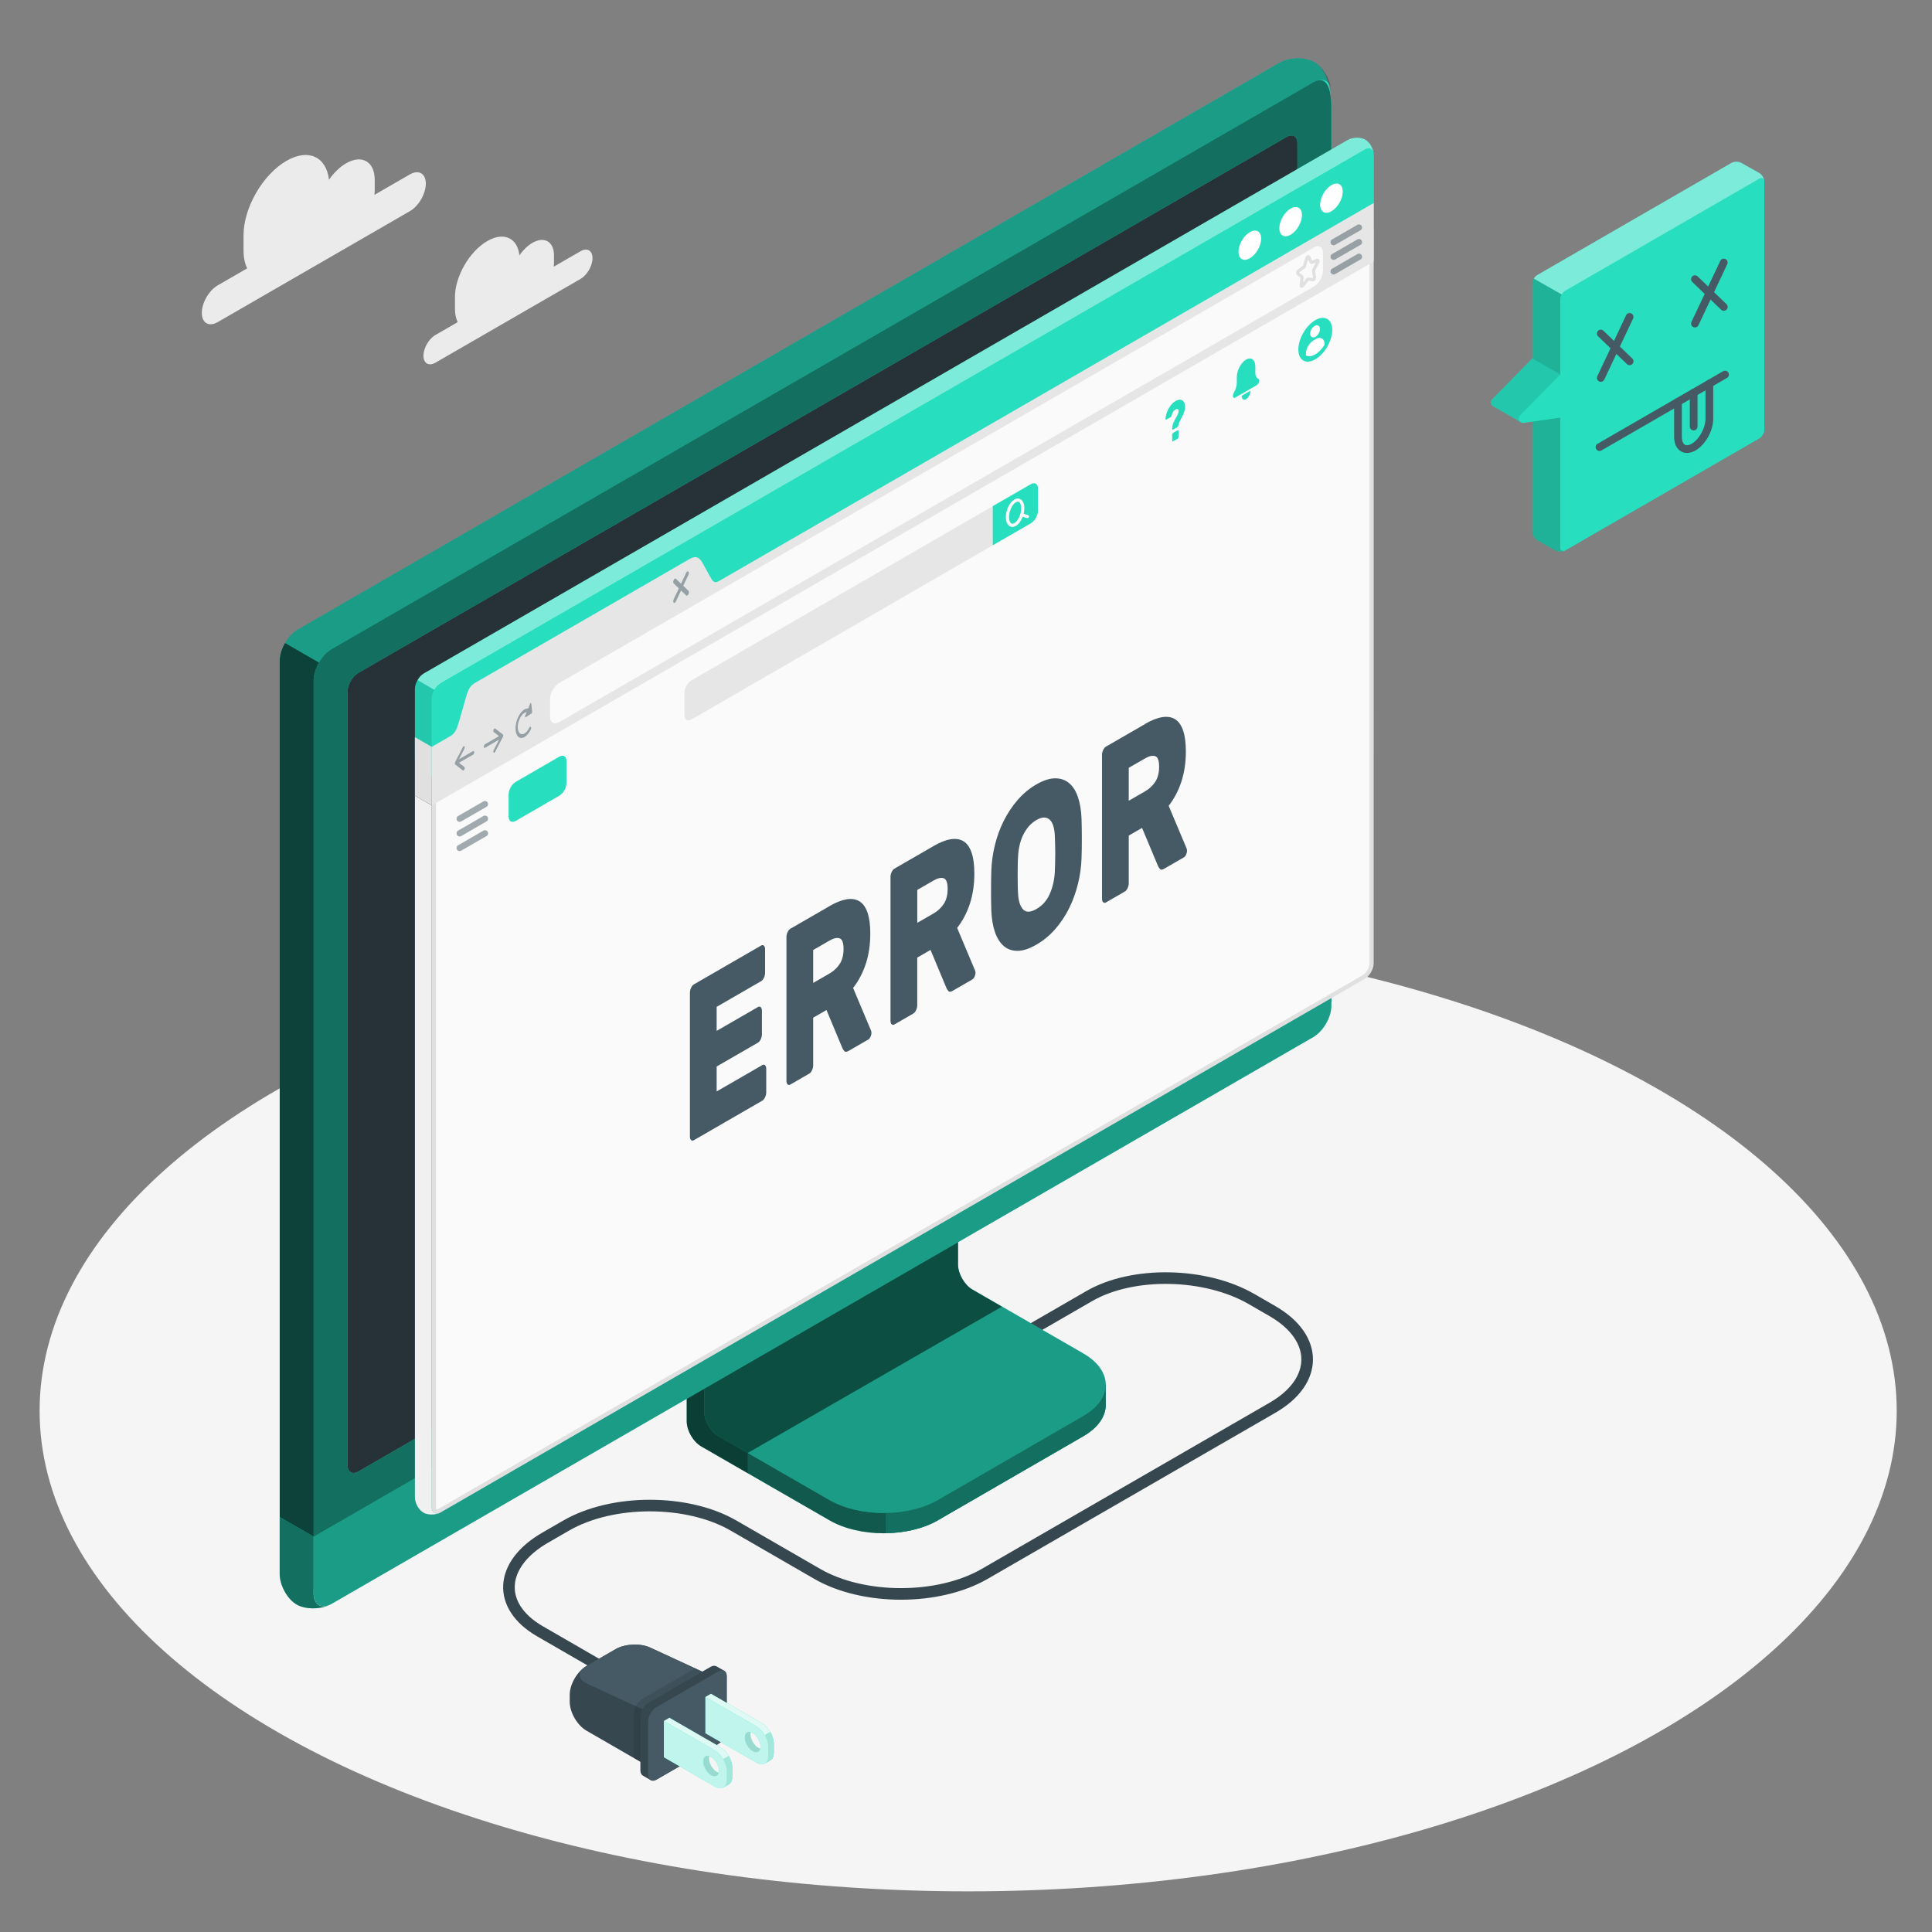 <?xml version="1.0" encoding="UTF-8"?>
<svg xmlns="http://www.w3.org/2000/svg" viewBox="0 0 500 500">
  <rect x="0" y="0" width="500" height="500" fill="#808080" stroke="none"/>
  <g id="Floor">
    <ellipse id="Floor-2" data-name="Floor" cx="250.56" cy="365.12" rx="240.31" ry="124.36" style="fill: #f5f5f5;"/>
  </g>
  <g id="Clouds">
    <g id="Clouds-2" data-name="Clouds">
      <path d="M106.08,45.13l-9.18,5.3c.05-.41,.08-.82,.08-1.22v-2.66c0-4.73-3.32-6.65-7.42-4.28-1.66,.96-3.19,2.48-4.42,4.25-.67-5.95-5.34-8.17-11.01-4.89-6.13,3.54-11.1,12.15-11.1,19.23v3.98c0,1.83,.34,3.38,.94,4.61l-7.62,4.4c-2.27,1.31-4.12,4.5-4.12,7.13s1.84,3.69,4.12,2.38l49.73-28.71c2.27-1.31,4.12-4.5,4.12-7.13s-1.84-3.69-4.12-2.38Z" style="fill: #ebebeb;"/>
      <path d="M150.24,65.02l-6.93,4c.03-.31,.06-.62,.06-.92v-2.01c0-3.57-2.51-5.02-5.6-3.23-1.25,.72-2.4,1.87-3.34,3.21-.51-4.49-4.03-6.16-8.31-3.69-4.63,2.67-8.38,9.17-8.38,14.51v3c0,1.38,.26,2.55,.71,3.48l-5.75,3.32c-1.72,.99-3.11,3.4-3.11,5.38s1.39,2.78,3.11,1.79l37.53-21.67c1.72-.99,3.11-3.4,3.11-5.38s-1.39-2.78-3.11-1.79Z" style="fill: #ebebeb;"/>
    </g>
  </g>
  <g id="Plug">
    <g id="Plug-2" data-name="Plug">
      <path d="M261.61,347.14s9.09-5.25,20.31-11.73c11.22-6.48,30-6.13,41.96,.77l5.44,3.14c11.96,6.9,11.96,18.1,0,25l-74.5,43.01c-11.96,6.9-31.34,6.9-43.3,0l-21.69-12.52c-11.96-6.9-31.34-6.9-43.3,0l-5.44,3.14c-11.96,6.9-12.56,17.75-1.34,24.23l20.31,11.73" style="fill: none; stroke: #37474f; stroke-linecap: round; stroke-linejoin: round; stroke-width: 3px;"/>
      <g>
        <path d="M147.44,438.66v1.73c0,2.76,1.94,6.12,4.33,7.5l15.98,9.23,16.25-9.38v-14.07s-15.77-7.29-15.77-7.29c-2.51-1.16-6.48-.98-8.87,.4l-7.59,4.38c-2.39,1.38-4.33,4.74-4.33,7.5Z" style="fill: #37474f;"/>
        <path d="M168.23,426.38c-2.51-1.16-6.48-.98-8.87,.4l-7.59,4.38c-2.39,1.38-2.3,3.44,.21,4.6l15.77,7.28,16.25-9.38-15.77-7.29Z" style="fill: #455a64;"/>
        <path d="M166.22,439.66c-1.2,.69-2.17,2.37-2.17,3.75v11.57l3.7,2.14,16.25-9.38v-14.07s-4.11-1.9-4.11-1.9l-13.67,7.89Z" style="opacity: .1;"/>
        <g>
          <path d="M185.39,431.24c-.39-.22-.93-.19-1.52,.15l-15.98,9.23c-1.2,.69-2.16,2.37-2.16,3.75v13.76c0,.69,.24,1.17,.64,1.4,.37,.21,1.67,.96,2.03,1.17,.39,.23,.93,.2,1.53-.15l15.98-9.23c1.2-.69,2.17-2.37,2.17-3.75v-13.76c0-.69-.24-1.18-.63-1.4-.37-.21-1.68-.96-2.05-1.18Z" style="fill: #37474f;"/>
          <path d="M169.92,441.79l15.98-9.23c1.2-.69,2.17-.13,2.17,1.25v13.76c0,1.38-.97,3.06-2.17,3.75l-15.98,9.23c-1.2,.69-2.17,.13-2.17-1.25v-13.76c0-1.38,.97-3.06,2.16-3.75Z" style="fill: #455a64;"/>
        </g>
        <g>
          <path d="M186.47,452.19l-13.22-7.63-1.44,.83v9.38s13.22,7.63,13.22,7.63c.84,.48,1.6,.52,2.15,.2,.24-.14,1.2-.69,1.44-.83,.55-.31,.88-.99,.88-1.95v-2.38c0-1.93-1.36-4.28-3.03-5.25Zm-2.43,2.51c1.12,.65,2.03,2.22,2.03,3.52,0,.21-.03,.39-.07,.56-.17-.05-.34-.11-.52-.21-1.12-.65-2.03-2.22-2.03-3.52,0-.21,.03-.4,.07-.56,.17,.05,.34,.12,.52,.22Z" style="fill: #27debf;"/>
          <path d="M186.47,452.19l-13.22-7.63-1.43,.83,13.21,7.63c1.68,.97,3.03,3.32,3.03,5.25v2.38c0,1-.36,1.7-.95,2,.02-.01,.05-.03,.07-.04,.25-.15,1.2-.7,1.44-.84,.55-.31,.88-.98,.88-1.95v-2.38c0-1.93-1.36-4.28-3.03-5.25Z" style="fill: #fff; opacity: .85;"/>
          <path d="M189.5,457.44v2.38c0,.97-.33,1.64-.88,1.95-.24,.14-1.19,.69-1.44,.84-.02,0-.04,.02-.06,.03,.58-.3,.94-.99,.94-1.99v-2.38c0-.97-.34-2.03-.89-2.99l1.44-.83c.55,.95,.89,2.02,.89,2.99Z" style="fill: #27debf;"/>
          <path d="M189.5,457.44v2.38c0,.97-.33,1.64-.88,1.95-.24,.14-1.19,.69-1.44,.84-.02,0-.04,.02-.06,.03,.58-.3,.94-.99,.94-1.99v-2.38c0-.97-.34-2.03-.89-2.99l1.44-.83c.55,.95,.89,2.02,.89,2.99Z" style="fill: #fff; opacity: .6;"/>
          <path d="M189.5,457.44v2.38c0,.97-.33,1.64-.88,1.95-.24,.14-1.19,.69-1.44,.84-.02,0-.04,.02-.06,.03,.58-.3,.94-.99,.94-1.99v-2.38c0-.97-.34-2.03-.89-2.99l1.44-.83c.55,.95,.89,2.02,.89,2.99Z" style="opacity: .05;"/>
          <path d="M183.45,455.04c0-.21,.03-.4,.07-.56h0c-.87-.24-1.51,.3-1.51,1.39,0,1.3,.91,2.87,2.03,3.52,.94,.55,1.74,.26,1.96-.62-.17-.04-.34-.1-.52-.21-1.12-.65-2.03-2.22-2.03-3.52Z" style="fill: #fff; opacity: .6;"/>
          <path d="M183.45,455.04c0-.21,.03-.4,.07-.56h0c-.87-.24-1.51,.3-1.51,1.39,0,1.3,.91,2.87,2.03,3.52,.94,.55,1.74,.26,1.96-.62-.17-.04-.34-.1-.52-.21-1.12-.65-2.03-2.22-2.03-3.52Z" style="opacity: .1;"/>
          <path d="M185.03,453.02l-13.22-7.63v9.38s13.22,7.63,13.22,7.63c1.67,.97,3.03,.18,3.03-1.75v-2.38c0-1.93-1.36-4.28-3.03-5.25Zm-.99,6.37c-1.12-.65-2.03-2.22-2.03-3.52,0-1.3,.91-1.82,2.03-1.17,1.12,.65,2.03,2.22,2.03,3.52s-.91,1.82-2.03,1.17Z" style="fill: #fff; opacity: .7;"/>
        </g>
        <g>
          <path d="M197.22,445.98l-13.22-7.63-1.44,.83v9.38s13.22,7.63,13.22,7.63c.84,.48,1.6,.52,2.15,.2,.24-.14,1.2-.69,1.44-.83,.55-.31,.88-.99,.88-1.95v-2.38c0-1.93-1.36-4.28-3.03-5.25Zm-2.43,2.51c1.12,.65,2.03,2.22,2.03,3.52,0,.21-.03,.39-.07,.55-.17-.05-.34-.11-.52-.21-1.12-.65-2.03-2.22-2.03-3.52,0-.21,.03-.4,.07-.56,.17,.05,.34,.12,.52,.22Z" style="fill: #27debf;"/>
          <path d="M197.22,445.98l-13.22-7.63-1.43,.83,13.21,7.63c1.68,.97,3.03,3.32,3.03,5.25v2.38c0,1-.36,1.7-.95,2,.02-.01,.05-.03,.07-.04,.25-.15,1.2-.7,1.44-.84,.55-.31,.88-.98,.88-1.95v-2.38c0-1.93-1.36-4.28-3.03-5.25Z" style="fill: #fff; opacity: .85;"/>
          <path d="M200.25,451.23v2.38c0,.97-.33,1.64-.88,1.95-.24,.14-1.19,.69-1.44,.84-.02,.01-.04,.02-.06,.03,.58-.3,.94-.99,.94-1.99v-2.38c0-.97-.34-2.03-.89-2.99l1.44-.83c.55,.95,.89,2.02,.89,2.99Z" style="fill: #27debf;"/>
          <path d="M200.25,451.23v2.38c0,.97-.33,1.64-.88,1.95-.24,.14-1.19,.69-1.44,.84-.02,.01-.04,.02-.06,.03,.58-.3,.94-.99,.94-1.99v-2.38c0-.97-.34-2.03-.89-2.99l1.44-.83c.55,.95,.89,2.02,.89,2.99Z" style="fill: #fff; opacity: .6;"/>
          <path d="M200.25,451.23v2.38c0,.97-.33,1.64-.88,1.95-.24,.14-1.19,.69-1.44,.84-.02,.01-.04,.02-.06,.03,.58-.3,.94-.99,.94-1.99v-2.38c0-.97-.34-2.03-.89-2.99l1.44-.83c.55,.95,.89,2.02,.89,2.99Z" style="opacity: .05;"/>
          <path d="M194.2,448.83c0-.21,.03-.4,.07-.56h0c-.87-.24-1.51,.3-1.51,1.39,0,1.3,.91,2.87,2.03,3.52,.94,.55,1.74,.26,1.96-.62-.17-.04-.34-.1-.52-.21-1.12-.65-2.03-2.22-2.03-3.52Z" style="fill: #fff; opacity: .6;"/>
          <path d="M194.2,448.83c0-.21,.03-.4,.07-.56h0c-.87-.24-1.51,.3-1.51,1.39,0,1.3,.91,2.87,2.03,3.52,.94,.55,1.74,.26,1.96-.62-.17-.04-.34-.1-.52-.21-1.12-.65-2.03-2.22-2.03-3.52Z" style="opacity: .1;"/>
          <path d="M195.78,446.81l-13.22-7.63v9.38s13.22,7.63,13.22,7.63c1.67,.97,3.03,.18,3.03-1.75v-2.38c0-1.93-1.36-4.28-3.03-5.25Zm-.99,6.37c-1.12-.65-2.03-2.22-2.03-3.52,0-1.3,.91-1.82,2.03-1.17,1.12,.65,2.03,2.22,2.03,3.52s-.91,1.82-2.03,1.17Z" style="fill: #fff; opacity: .7;"/>
        </g>
      </g>
    </g>
  </g>
  <g id="Device">
    <g id="Device-2" data-name="Device">
      <g>
        <path d="M242.73,393.44l37.61-21.74c3.88-2.24,5.81-5.17,5.81-8.1,0-2.93,.02-5.23,.02-5.23l-39.02-22c-2.07-1.19-3.74-4.1-3.74-6.48v-46.37l-65.68,37.96v46.36c0,2.39,1.67,5.29,3.74,6.48l33.19,19.13c7.75,4.48,20.32,4.48,28.08,0Z" style="fill: #27debf;"/>
        <g style="opacity: .6;">
          <path d="M242.73,393.44l37.61-21.74c3.88-2.24,5.81-5.17,5.81-8.1,0-2.93,.02-5.23,.02-5.23l-39.02-22c-2.07-1.19-3.74-4.1-3.74-6.48v-46.37l-65.68,37.96v46.36c0,2.39,1.67,5.29,3.74,6.48l33.19,19.13c7.75,4.48,20.32,4.48,28.08,0Z"/>
        </g>
        <path d="M193.49,376.04v5.21l-12.04-6.94c-2.05-1.19-3.74-4.08-3.74-6.48v-46.36l12.51-7.22c.26,3.18,.54,6.46,.8,9.66l-8.77,5.08v36.22c0,2.4,1.66,5.3,3.74,6.48l7.5,4.34Z" style="opacity: .3;"/>
        <path d="M182.25,365.22c0,2.39,1.68,5.29,3.74,6.48l28.66,16.51c7.75,4.48,20.32,4.48,28.08,0l37.62-21.74c7.75-4.47,7.75-11.73,0-16.21l-28.67-16.52c-2.07-1.19-3.74-4.1-3.74-6.48v-36.23s-65.69,37.96-65.69,37.96v36.23Z" style="fill: #27debf;"/>
        <path d="M182.25,365.22c0,2.39,1.68,5.29,3.74,6.48l28.66,16.51c7.75,4.48,20.32,4.48,28.08,0l37.62-21.74c7.75-4.47,7.75-11.73,0-16.21l-28.67-16.52c-2.07-1.19-3.74-4.1-3.74-6.48v-36.23s-65.69,37.96-65.69,37.96v36.23Z" style="opacity: .3;"/>
        <path d="M259.3,338.16h0s-7.62-4.41-7.62-4.41c-2.07-1.19-3.74-4.1-3.74-6.48v-36.23s-65.69,37.96-65.69,37.96v36.23c0,2.39,1.68,5.29,3.74,6.48l7.49,4.33,65.82-37.88Z" style="opacity: .5;"/>
        <path d="M286.16,358.37v5.23c0,2.94-1.95,5.86-5.81,8.1l-37.61,21.73c-3.72,2.16-8.54,3.24-13.4,3.33v-5.21c4.86-.06,9.68-1.19,13.4-3.33l37.61-21.75c3.87-2.23,5.81-5.17,5.81-8.1Z" style="fill: #27debf;"/>
        <path d="M286.16,358.37v5.23c0,2.94-1.95,5.86-5.81,8.1l-37.61,21.73c-3.72,2.16-8.54,3.24-13.4,3.33v-5.21c4.86-.06,9.68-1.19,13.4-3.33l37.61-21.75c3.87-2.23,5.81-5.17,5.81-8.1Z" style="opacity: .5;"/>
      </g>
      <path d="M76.78,410.25c2.42,1.4,6.48,1.32,9.07-.17,32.29-18.64,221.74-128.02,254.02-146.66,2.58-1.49,4.68-5.12,4.68-4.1V28.02c0-6.98-1.97-10.54-4.39-11.94-2.42-1.4-6.48-1.32-9.07,.17L77.08,162.91c-2.58,1.49-4.68,5.12-4.68,8.1v231.3c0,2.98,1.96,6.54,4.39,7.94Z" style="fill: #27debf;"/>
      <path d="M85.85,410.08l254.02-146.66c2.58-1.49,4.68-5.12,4.68-4.1V28.01c0-6.98-2.09-8.19-4.68-6.7L85.86,167.97c-2.58,1.49-4.68,5.12-4.68,8.1v231.3c0,2.98,2.09,4.19,4.68,2.7Z" style="fill: #27debf;"/>
      <path d="M85.85,410.08l254.02-146.66c2.58-1.49,4.68-5.12,4.68-4.1V28.01c0-6.98-2.09-8.19-4.68-6.7L85.86,167.97c-2.58,1.49-4.68,5.12-4.68,8.1v231.3c0,2.98,2.09,4.19,4.68,2.7Z" style="opacity: .5;"/>
      <path d="M85.16,415.42c-2.59,1.15-6.18,1.1-8.39-.17-2.42-1.4-4.39-4.95-4.39-7.95v-14.71l8.78,5.08v14.71c0,2.72,1.73,3.96,4,3.05Z" style="fill: #27debf;"/>
      <path d="M85.16,415.42c-2.59,1.15-6.18,1.1-8.39-.17-2.42-1.4-4.39-4.95-4.39-7.95v-14.71l8.78,5.08v14.71c0,2.72,1.73,3.96,4,3.05Z" style="opacity: .5;"/>
      <path d="M81.17,397.66v14.7c0,2.98,2.1,4.19,4.69,2.7l254.02-146.66c2.58-1.49,4.68-5.12,4.68-8.1v-14.74L81.17,397.66Z" style="fill: #27debf;"/>
      <path d="M81.17,397.62v14.74c0,2.98,2.09,4.19,4.68,2.7l254.02-146.66c2.58-1.49,4.68-5.12,4.68-8.1v-14.74L81.17,397.62Z" style="opacity: .3;"/>
      <path d="M89.95,379.19V178.99c0-1.79,1.26-3.97,2.81-4.86L332.96,35.45c1.55-.9,2.81-.17,2.81,1.62V237.27c0,1.79-1.25,3.97-2.8,4.86L92.76,380.81c-1.55,.9-2.81,.17-2.81-1.62Z" style="fill: #27debf;"/>
      <path d="M89.95,379.19V178.99c0-1.79,1.26-3.97,2.81-4.86L332.96,35.45c1.55-.9,2.81-.17,2.81,1.62V237.27c0,1.79-1.25,3.97-2.8,4.86L92.76,380.81c-1.55,.9-2.81,.17-2.81-1.62Z" style="fill: #263238;"/>
      <path d="M82.55,171.45c-.84,1.47-1.36,3.13-1.38,4.63v221.59l-8.78-5.08V171.01c0-1.49,.54-3.15,1.38-4.62l8.78,5.06Z" style="opacity: .7;"/>
      <path d="M344.51,23.25c-.33-2.41-2.28-3.29-4.64-1.94L85.86,167.97c-1.28,.74-2.45,2-3.31,3.47l-8.78-5.07c.85-1.45,2.01-2.73,3.31-3.47L331.1,16.25c2.59-1.49,6.64-1.57,9.07-.17,2.21,1.27,4.04,4.36,4.34,7.16Z" style="opacity: .3;"/>
    </g>
  </g>
  <g id="Window">
    <g id="Window-2" data-name="Window">
      <path d="M114.08,391.38s-.59,.43-1.83,.55c-.96,.1-1.96-.05-2.68-.47-1.22-.7-2.19-2.47-2.19-3.95V205.91s4.37,2.53,4.37,2.53v181.59c0,1.05,.53,1.66,1.29,1.66,.11,0,.52-.03,1.03-.32Z" style="fill: #f0f0f0;"/>
      <g>
        <path d="M113.04,391.16c-.68,0-.75-.79-.75-1.13V193.6l6.15-3.55c.75-.44,1.36-2.37,2.57-6.69,.64-2.28,1.6-5.72,2.1-6.1l55.51-32.05c.47,.25,1.52,2.08,2.15,3.2,1.36,2.39,2.17,3.74,3.09,3.74,.16,0,.31-.04,.44-.12L354.97,53.47V249.29c0,1.3-.94,2.93-2.06,3.57L113.81,390.92c-.28,.16-.54,.25-.77,.25Z" style="fill: #fafafa;"/>
        <path d="M354.43,54.4V249.29c0,1.11-.84,2.56-1.79,3.11L113.54,390.45c-.27,.16-.44,.17-.5,.17-.21,0-.21-.56-.21-.59V193.91l5.88-3.39c.93-.54,1.51-2.35,2.82-7.01,.58-2.08,1.45-5.19,1.93-5.82l55.1-31.81c.48,.55,1.26,1.92,1.75,2.8,1.5,2.64,2.34,4.01,3.56,4.01,.25,0,.5-.07,.71-.19L354.43,54.4m-175.46,91.22h0M355.5,52.54l-171.47,99.02c-.05,.03-.11,.05-.17,.05-1.3,0-3.95-6.95-5.26-6.95-.06,0-.12,.02-.17,.05l-55.6,32.1c-1.29,.74-3.38,12.04-4.66,12.79l-6.42,3.7v196.75c0,1.05,.53,1.66,1.29,1.66,.31,0,.66-.1,1.04-.32l239.1-138.06c1.29-.74,2.33-2.55,2.33-4.04V52.54h0Z" style="fill: #e0e0e0;"/>
      </g>
      <g>
        <path d="M109.57,200.46c-1.21-.7-2.19-2.47-2.19-3.95v-18.19c0-1.49,1.04-3.29,2.33-4.04L348.81,36.22c1.29-.74,3.31-.78,4.52-.08,1.21,.7,2.19,2.47,2.18,3.95v18.19c0,1.49-1.04,3.29-2.32,4.04L114.08,200.37c-1.29,.74-3.31,.78-4.52,.08Z" style="fill: #27debf;"/>
        <path d="M355.48,39.71c-.16-1.21-1.14-1.65-2.3-.97L114.08,176.8c-.64,.38-1.22,1.01-1.65,1.74l-4.37-2.53c.43-.73,1-1.36,1.65-1.73L348.81,36.22c1.28-.74,3.3-.79,4.51-.09,1.11,.65,2.02,2.17,2.16,3.57Z" style="fill: #fff; opacity: .4;"/>
        <path d="M112.43,178.54c-.42,.72-.68,1.55-.68,2.29v27.61l-4.38-2.53v-27.6c0-.1,0-.18,.01-.28,.02-.22,.05-.38,.09-.58,.12-.48,.32-1,.58-1.44l4.37,2.53Z" style="opacity: .1;"/>
        <path d="M355.5,40.09v12.45s-171.47,99.02-171.47,99.02c-1.28,.74-2.33,.14-2.33-1.35v-4.71c0-1.49-1.04-2.09-2.34-1.35l-56.54,32.65c-1.29,.74-2.34,2.55-2.34,4.04v4.71c0,1.49-1.04,3.29-2.32,4.04l-6.42,3.7v-12.45c0-1.49,1.04-3.29,2.33-4.04L353.18,38.74c1.28-.74,2.33-.14,2.33,1.35Z" style="fill: #27debf;"/>
        <g>
          <path d="M344.58,47.9c1.62-.94,2.93-.18,2.93,1.69s-1.31,4.14-2.93,5.08c-1.62,.94-2.93,.18-2.93-1.69s1.31-4.14,2.93-5.08Z" style="fill: #fff;"/>
          <path d="M334.02,53.98c1.62-.94,2.93-.18,2.93,1.69s-1.31,4.14-2.93,5.08c-1.62,.93-2.93,.18-2.93-1.69s1.31-4.14,2.93-5.08Z" style="fill: #fff;"/>
          <path d="M323.46,60.07c1.62-.93,2.93-.18,2.93,1.69s-1.31,4.14-2.93,5.08c-1.62,.94-2.93,.18-2.93-1.69s1.31-4.14,2.93-5.08Z" style="fill: #fff;"/>
        </g>
      </g>
      <g>
        <g>
          <path d="M355.5,52.54v15.16L111.75,208.44v-15.16l4.79-2.77c1.28-.74,1.71-1.87,2.33-4.04l1.62-5.64c.51-1.96,1.04-3.29,2.34-4.04l55.6-32.1c1.29-.74,2.3-.82,3.28,.8l1.99,3.62c.73,1.26,1.1,2.01,2.38,1.26L355.5,52.54Z" style="fill: #e6e6e6;"/>
          <polygon points="111.75 193.29 111.75 208.44 107.37 205.91 107.37 190.77 111.75 193.29" style="fill: #e0e0e0;"/>
        </g>
        <g>
          <path d="M122.44,194.38l-3.66,2.11,1.39-2.68c.12-.24,.14-.53,.03-.66-.11-.13-.29-.04-.41,.2l-1.98,3.82s0,.01,0,.01c-.02,.04-.04,.09-.05,.14,0,.02-.01,.03-.02,.05-.02,.07-.03,.13-.03,.2s0,.12,.03,.17c0,.01,.01,.02,.02,.03,.01,.03,.03,.06,.05,.08,0,0,0,0,0,0l1.98,1.53c.06,.04,.12,.04,.19,0,.08-.05,.16-.15,.22-.28,.11-.25,.09-.53-.03-.62l-1.39-1.07,3.66-2.11c.16-.09,.29-.37,.29-.62s-.13-.38-.29-.28Z" style="fill: #455a64; opacity: .5;"/>
          <path d="M125.5,192.62l3.66-2.11-1.39-1.07c-.12-.09-.14-.37-.03-.62,.11-.25,.29-.38,.41-.28l1.98,1.53s0,0,0,0c.02,.02,.04,.05,.05,.08,0,.01,.01,.02,.02,.03,.02,.05,.03,.1,.03,.17s0,.13-.03,.2c0,.02-.01,.03-.02,.05-.01,.05-.03,.1-.05,.14,0,0,0,.01,0,.01l-1.98,3.82c-.06,.11-.12,.18-.19,.22-.08,.05-.16,.04-.22-.03-.11-.13-.1-.42,.03-.66l1.39-2.68-3.66,2.11c-.16,.09-.29-.03-.29-.28s.13-.53,.29-.62Z" style="fill: #455a64; opacity: .5;"/>
          <path d="M137.5,182.08c-.02-.22-.21-.19-.31,.05l-.5,1.23c-.85-.09-1.89,.74-2.59,2.22-.91,1.92-.91,4.19,0,5.06,.45,.44,1.05,.44,1.64,.1,.59-.34,1.19-1.04,1.64-1.99,.11-.24,.11-.53,0-.64-.11-.11-.3,0-.42,.24-.68,1.43-1.78,2.07-2.45,1.42-.68-.65-.68-2.35,0-3.78,.48-1.02,1.17-1.62,1.78-1.66l-.38,.92c-.1,.24,0,.46,.15,.36l1.49-.97c.1-.07,.18-.26,.17-.41l-.22-2.14Z" style="fill: #455a64; opacity: .5;"/>
          <path d="M176.82,151.61l1.33-2.82c.16-.33,.16-.73,0-.88-.16-.15-.41,0-.57,.33l-1.33,2.82-1.33-1.28c-.16-.15-.41,0-.57,.33s-.16,.73,0,.88l1.33,1.28-1.33,2.82c-.16,.33-.16,.73,0,.88,.08,.08,.18,.08,.29,.02,.1-.06,.21-.18,.29-.35l1.33-2.82,1.33,1.28c.08,.08,.18,.08,.29,.02s.21-.18,.29-.35c.16-.33,.16-.73,0-.88l-1.33-1.28Z" style="fill: #455a64; opacity: .5;"/>
          <path d="M142.36,185.55v-4.72c0-1.49,1.04-3.29,2.33-4.04l195.37-112.76c1.29-.74,2.33-.14,2.33,1.35v4.72c0,1.49-1.04,3.29-2.33,4.04l-195.37,112.76c-1.29,.74-2.33,.14-2.33-1.35Z" style="fill: #fafafa;"/>
          <path d="M338.7,66.53l.61,1.3c.04,.08,.11,.11,.2,.08l1.37-.53c.22-.08,.3,.22,.15,.52l-.99,1.86c-.06,.12-.09,.25-.08,.36l.23,1.68c.04,.27-.19,.62-.38,.59l-1.22-.15c-.08,0-.17,.04-.25,.14l-1.22,1.56c-.19,.25-.42,.16-.38-.15l.23-1.95c.01-.12-.01-.22-.08-.27l-.99-.72c-.16-.11-.07-.52,.15-.69l1.37-1.06c.09-.07,.16-.18,.2-.31l.61-2.01c.1-.32,.38-.48,.48-.27Z" style="fill: none; stroke: #e0e0e0; stroke-miterlimit: 10; stroke-width: .81px;"/>
          <g style="opacity: .5;">
            <path d="M345.14,63.47c-.28,0-.55-.14-.7-.4-.22-.39-.09-.88,.3-1.1l6.56-3.79c.39-.22,.88-.09,1.1,.3,.22,.39,.09,.88-.3,1.1l-6.56,3.79c-.13,.07-.27,.11-.4,.11Z" style="fill: #455a64;"/>
            <path d="M345.14,67.25c-.28,0-.55-.14-.7-.4-.22-.39-.09-.88,.3-1.1l6.56-3.79c.39-.23,.88-.09,1.1,.3,.22,.39,.09,.88-.3,1.1l-6.56,3.79c-.13,.07-.27,.11-.4,.11Z" style="fill: #455a64;"/>
            <path d="M345.14,71.04c-.28,0-.55-.14-.7-.4-.22-.39-.09-.88,.3-1.1l6.56-3.79c.39-.23,.88-.09,1.1,.3,.22,.39,.09,.88-.3,1.1l-6.56,3.79c-.13,.07-.27,.11-.4,.11Z" style="fill: #455a64;"/>
          </g>
        </g>
      </g>
      <g id="Search">
        <g style="opacity: .5;">
          <path d="M118.95,212.69c-.28,0-.55-.14-.7-.4-.22-.39-.09-.88,.3-1.1l6.56-3.79c.39-.22,.88-.09,1.1,.3,.22,.39,.09,.88-.3,1.1l-6.56,3.79c-.13,.07-.27,.11-.4,.11Z" style="fill: #455a64;"/>
          <path d="M118.95,216.47c-.28,0-.55-.14-.7-.4-.22-.39-.09-.88,.3-1.1l6.56-3.79c.39-.22,.88-.09,1.1,.3,.22,.39,.09,.88-.3,1.1l-6.56,3.79c-.13,.07-.27,.11-.4,.11Z" style="fill: #455a64;"/>
          <path d="M118.95,220.26c-.28,0-.55-.14-.7-.4-.22-.39-.09-.88,.3-1.1l6.56-3.79c.39-.22,.88-.09,1.1,.3,.22,.39,.09,.88-.3,1.1l-6.56,3.79c-.13,.07-.27,.11-.4,.11Z" style="fill: #455a64;"/>
        </g>
        <g>
          <path d="M177.13,179.29v5.81c0,1.19,.84,1.67,1.87,1.08l77.93-45.06v-10.13s-77.93,45.06-77.93,45.06c-1.03,.59-1.87,2.05-1.87,3.24Z" style="fill: #e6e6e6;"/>
          <path d="M266.75,125.32c1.03-.6,1.87-.11,1.87,1.08v5.81c0,1.19-.84,2.64-1.87,3.24l-9.83,5.67v-10.13s9.83-5.67,9.83-5.67Z" style="fill: #27debf;"/>
          <path d="M266.02,133.29l-1.1-.34c.11-.46,.18-.94,.18-1.41,0-1.12-.36-1.97-1-2.34-.47-.27-1.04-.25-1.6,.08-1.23,.71-2.19,2.71-2.19,4.56,0,1.12,.36,1.97,1,2.34,.22,.12,.45,.19,.69,.19,.29,0,.6-.09,.9-.26,.74-.43,1.38-1.32,1.77-2.37l1.1,.34s.08,.02,.12,.02c.17,0,.33-.11,.39-.29,.07-.21-.05-.44-.27-.51Zm-3.52,2.1c-.3,.18-.57,.2-.78,.08-.37-.21-.59-.84-.59-1.64,0-1.53,.82-3.3,1.78-3.85,.18-.1,.34-.15,.49-.15,.11,0,.2,.03,.29,.08,.37,.21,.59,.84,.59,1.64,0,1.53-.82,3.3-1.78,3.85Z" style="fill: #fafafa;"/>
        </g>
        <path d="M144.74,195.83l-11.25,6.51c-1.03,.59-1.86,2.04-1.86,3.23v5.79c0,1.19,.83,1.67,1.86,1.08l11.25-6.51c1.03-.59,1.86-2.04,1.86-3.23v-5.79c0-1.19-.83-1.67-1.86-1.08Z" style="fill: #27debf;"/>
        <g>
          <path d="M340.39,82.86c-2.42,1.4-4.38,4.8-4.38,7.6,0,2.8,1.96,3.93,4.39,2.53,2.42-1.4,4.39-4.8,4.38-7.6,0-2.8-1.97-3.93-4.39-2.53Z" style="fill: #27debf;"/>
          <g>
            <path d="M339.88,87.32c-.14,0-.27-.03-.39-.1-.27-.16-.42-.47-.42-.88,0-.75,.51-1.63,1.15-2h0c.35-.2,.7-.23,.97-.07,.27,.16,.42,.47,.42,.88,0,.75-.51,1.63-1.15,2-.2,.12-.4,.17-.58,.17Z" style="fill: #fff;"/>
            <path d="M342.12,87.61c-.43-.25-.98-.21-1.54,.12l-.64,.37c-1.11,.64-1.97,2.14-1.97,3.42v.45c.62,.35,1.48,.29,2.42-.26,.94-.54,1.8-1.47,2.42-2.54v-.11c0-.67-.25-1.2-.69-1.45Z" style="fill: #fff;"/>
          </g>
        </g>
        <g>
          <path d="M324.88,96.43v-1.55c0-1.77-1.07-2.58-2.4-1.81h0c-1.32,.76-2.4,2.82-2.4,4.58v1.38c0,.87-.3,1.86-.81,2.7,0,0,0,0,0,0-.12,.22-.2,.47-.2,.71h0c0,.45,.27,.65,.6,.46l5.6-3.23c.33-.19,.6-.71,.6-1.15h0c0-.22-.07-.38-.18-.47,0,0,0,0,0,0-.5-.22-.82-.78-.82-1.62Z" style="fill: #27debf;"/>
          <path d="M323.64,101.1c0,.85-.52,1.83-1.15,2.2-.64,.37-1.15-.02-1.15-.87l2.3-1.33Z" style="fill: #27debf;"/>
        </g>
        <path d="M304.2,103.79c.34-.2,.67-.31,.97-.34,.31-.03,.57,.02,.79,.15,.22,.13,.4,.34,.53,.62,.13,.28,.19,.63,.19,1.06,0,.34-.04,.66-.11,.96-.07,.3-.17,.58-.28,.86-.11,.27-.24,.53-.37,.78-.13,.24-.27,.48-.39,.72-.13,.23-.24,.47-.34,.7-.1,.23-.17,.46-.21,.69-.02,.11-.05,.22-.09,.32-.04,.1-.09,.17-.16,.21l-1.12,.65c-.07,.04-.13,.04-.18-.01-.05-.05-.07-.12-.07-.23,0-.31,.04-.62,.12-.91,.08-.29,.19-.58,.31-.85,.12-.27,.26-.54,.4-.79,.14-.25,.28-.49,.4-.72,.12-.23,.23-.44,.31-.65,.08-.21,.12-.41,.12-.6,0-.27-.07-.45-.2-.53-.13-.08-.34-.04-.63,.13-.28,.16-.47,.34-.59,.54-.12,.2-.21,.39-.26,.57-.06,.18-.1,.35-.14,.5-.04,.15-.12,.26-.23,.33l-1.13,.65c-.05,.03-.1,.03-.14,0-.04-.03-.06-.1-.06-.19,0-.33,.07-.72,.18-1.15,.12-.43,.28-.86,.5-1.3,.22-.43,.49-.84,.8-1.22,.31-.38,.67-.69,1.08-.92Zm.8,9.23c0,.1-.02,.21-.07,.31-.05,.1-.11,.18-.17,.22l-1.16,.67c-.07,.04-.13,.03-.17-.01-.05-.05-.07-.12-.07-.23v-1.43c0-.1,.02-.21,.07-.31,.05-.1,.11-.18,.17-.21l1.16-.67c.07-.04,.13-.03,.17,.01,.05,.05,.07,.12,.07,.23v1.43Z" style="fill: #27debf;"/>
      </g>
    </g>
  </g>
  <g id="_404" data-name="404">
    <g id="_404-2" data-name="404">
      <g>
        <path d="M197.29,275.64c.28-.16,.51-.14,.71,.05,.2,.19,.3,.5,.3,.92v6.1c0,.42-.1,.85-.3,1.27-.2,.42-.44,.71-.71,.87l-17.73,10.24c-.27,.16-.51,.14-.71-.05-.2-.19-.3-.5-.3-.92v-37.21c0-.42,.1-.84,.3-1.27,.2-.42,.44-.71,.71-.87l17.43-10.07c.27-.16,.51-.14,.71,.05,.2,.19,.3,.5,.3,.92v6.11c0,.42-.1,.84-.3,1.27-.2,.42-.44,.71-.71,.87l-11.52,6.65v6.22l10.7-6.18c.27-.16,.51-.14,.71,.05,.2,.19,.3,.5,.3,.92v6.11c0,.42-.1,.84-.3,1.27-.2,.42-.44,.71-.71,.87l-10.7,6.18v6.45l11.82-6.82Z" style="fill: #455a64;"/>
        <path d="M214.68,234.49c1.65-.95,3.12-1.53,4.42-1.75,1.3-.21,2.4-.04,3.31,.51,.91,.55,1.61,1.52,2.09,2.91,.49,1.39,.73,3.2,.73,5.43,0,2.88-.39,5.49-1.16,7.84-.77,2.35-1.87,4.43-3.29,6.25l4.64,11.03c.08,.19,.11,.38,.11,.57,0,.35-.08,.69-.24,1.04-.16,.34-.36,.58-.58,.71l-5.09,2.94c-.5,.29-.86,.32-1.07,.09-.21-.22-.38-.47-.51-.74l-4.15-9.93-3.44,1.99v12.33c0,.42-.1,.85-.3,1.27-.2,.42-.44,.71-.71,.87l-4.9,2.83c-.28,.16-.51,.14-.71-.05-.2-.19-.3-.5-.3-.92v-37.21c0-.42,.1-.84,.3-1.27,.2-.42,.43-.71,.71-.87l10.14-5.85Zm-4.23,19.89l4.23-2.44c1.05-.6,1.92-1.41,2.6-2.42,.68-1.01,1.03-2.32,1.03-3.93s-.34-2.53-1.03-2.75c-.69-.22-1.55-.03-2.6,.58l-4.23,2.44v8.52Z" style="fill: #455a64;"/>
        <path d="M241.62,218.94c1.65-.95,3.12-1.53,4.41-1.74,1.3-.21,2.4-.04,3.31,.51,.91,.55,1.61,1.52,2.09,2.91,.49,1.39,.73,3.2,.73,5.43,0,2.88-.39,5.49-1.16,7.84-.77,2.35-1.87,4.43-3.29,6.25l4.64,11.03c.07,.19,.11,.38,.11,.57,0,.35-.08,.69-.24,1.03-.16,.34-.36,.58-.58,.71l-5.09,2.94c-.5,.29-.86,.32-1.07,.1s-.38-.47-.51-.75l-4.15-9.93-3.44,1.99v12.33c0,.42-.1,.85-.3,1.27-.2,.42-.44,.71-.71,.87l-4.9,2.83c-.27,.16-.51,.14-.71-.05-.2-.19-.3-.5-.3-.92v-37.21c0-.42,.1-.84,.3-1.27s.44-.71,.71-.87l10.14-5.85Zm-4.23,19.89l4.23-2.44c1.05-.6,1.92-1.41,2.6-2.42,.68-1.01,1.03-2.32,1.03-3.93s-.35-2.53-1.03-2.75c-.68-.22-1.55-.03-2.6,.58l-4.23,2.44v8.53Z" style="fill: #455a64;"/>
        <path d="M256.55,225.35c.08-2.19,.38-4.39,.92-6.61,.54-2.21,1.3-4.3,2.28-6.27,.99-1.97,2.18-3.78,3.59-5.41,1.41-1.64,3.04-2.99,4.88-4.06,1.82-1.05,3.44-1.57,4.87-1.57,1.42,0,2.62,.42,3.61,1.26,.99,.83,1.75,2.04,2.28,3.63,.54,1.59,.84,3.44,.92,5.55,.05,1.62,.08,3.34,.08,5.14s-.02,3.51-.08,5.11c-.07,2.19-.38,4.39-.92,6.61-.54,2.21-1.3,4.31-2.28,6.3-.98,1.99-2.19,3.8-3.61,5.42-1.42,1.63-3.04,2.97-4.87,4.02-1.84,1.07-3.47,1.6-4.88,1.61-1.41,0-2.61-.41-3.59-1.27-.98-.85-1.75-2.08-2.28-3.66-.54-1.59-.84-3.44-.92-5.55-.05-1.54-.07-3.22-.07-5.03s.02-3.55,.07-5.23Zm16.43,.48c.02-.7,.05-1.49,.08-2.35,.02-.86,.04-1.73,.04-2.61s-.01-1.73-.04-2.54c-.03-.81-.05-1.53-.08-2.17-.05-.93-.18-1.74-.39-2.42-.21-.68-.51-1.21-.9-1.59-.39-.37-.87-.56-1.44-.58-.57-.01-1.25,.2-2.02,.65-.77,.45-1.44,1.01-2.02,1.68-.57,.68-1.05,1.43-1.44,2.24-.39,.82-.69,1.69-.9,2.62-.21,.93-.35,1.89-.39,2.88-.05,.68-.08,1.44-.09,2.27-.01,.83-.02,1.69-.02,2.57s0,1.75,.02,2.58c.01,.84,.04,1.59,.09,2.25,.1,1.87,.53,3.21,1.29,4.04,.76,.83,1.91,.79,3.46-.1,1.55-.89,2.7-2.19,3.44-3.89,.75-1.7,1.18-3.54,1.31-5.54Z" style="fill: #455a64;"/>
        <path d="M296.35,187.34c1.65-.95,3.12-1.53,4.42-1.74,1.3-.21,2.4-.04,3.31,.51,.91,.55,1.61,1.52,2.09,2.91,.49,1.39,.73,3.2,.73,5.43,0,2.88-.39,5.49-1.16,7.84-.77,2.35-1.87,4.43-3.29,6.25l4.64,11.03c.07,.19,.11,.38,.11,.57,0,.35-.08,.69-.24,1.04-.16,.34-.35,.58-.58,.71l-5.09,2.94c-.5,.29-.86,.32-1.06,.1-.21-.22-.38-.47-.51-.74l-4.16-9.93-3.44,1.99v12.33c0,.42-.1,.85-.3,1.27-.2,.42-.44,.71-.71,.87l-4.9,2.83c-.27,.16-.51,.14-.71-.05-.2-.19-.3-.5-.3-.92v-37.21c0-.42,.1-.84,.3-1.27,.2-.42,.44-.71,.71-.87l10.14-5.85Zm-4.23,19.89l4.23-2.44c1.05-.6,1.92-1.41,2.6-2.42,.68-1.01,1.03-2.32,1.03-3.93s-.34-2.53-1.03-2.75c-.69-.22-1.55-.03-2.6,.58l-4.23,2.44v8.52Z" style="fill: #455a64;"/>
      </g>
    </g>
  </g>
  <g id="Speech_Bubble" data-name="Speech Bubble">
    <g id="Speech_Bubble-2" data-name="Speech Bubble">
      <g id="Speech_Bubble-3" data-name="Speech Bubble">
        <g>
          <path d="M448.07,42.18l-50.22,29c-.71,.41-1.29,1.42-1.29,2.24v64.2c0,.82,.58,1.82,1.3,2.23l4.63,2.6c.72,.41,1.88,.4,2.59-.01l50.22-29c.71-.41,1.29-1.42,1.29-2.24V46.99c0-.82-.58-1.82-1.3-2.23l-4.63-2.6c-.72-.41-1.88-.4-2.59,.01Z" style="fill: #27debf;"/>
          <path d="M403.79,141.68V77.48c0-.82,.58-1.83,1.29-2.24l50.22-29c.71-.41,1.29-.08,1.29,.75V111.19c0,.82-.58,1.83-1.29,2.24l-50.22,29c-.71,.41-1.29,.08-1.29-.75Z" style="fill: #27debf;"/>
          <path d="M405.08,142.43c-.69,.4-1.95,.41-2.6,.02l-4.63-2.6c-.72-.4-1.3-1.4-1.3-2.22V73.41c0-.43,.16-.9,.41-1.32l7.2,4.11c-.24,.4-.38,.86-.38,1.27v64.2c0,.76,.53,1.19,1.29,.75Z" style="opacity: .2;"/>
          <path d="M456.58,46.75c-.1-.65-.63-.88-1.28-.51l-50.22,29c-.36,.21-.68,.56-.91,.97l-7.21-4.11c.23-.39,.54-.72,.89-.92l50.22-29c.71-.41,1.87-.42,2.59-.01l4.63,2.6c.65,.37,1.19,1.22,1.28,2Z" style="fill: #fff; opacity: .4;"/>
        </g>
        <g>
          <path d="M396.56,92.76l-10.41,10.58c-.56,.56-.36,1.41,.2,1.77,.21,.14,7.2,4.14,7.2,4.14l10.24-12.33-7.23-4.17Z" style="fill: #27debf;"/>
          <path d="M396.56,92.76l-10.41,10.58c-.56,.56-.36,1.41,.2,1.77,.21,.14,7.2,4.14,7.2,4.14l10.24-12.33-7.23-4.17Z" style="opacity: .1;"/>
          <path d="M403.79,96.93l-10.41,10.58c-.77,.78-.1,2.09,.98,1.93l9.43-1.36c1.01,0,1.01-11.16,0-11.16Z" style="fill: #27debf;"/>
        </g>
      </g>
      <g id="Dead_Emoji" data-name="Dead Emoji">
        <g>
          <line x1="414.28" y1="86.32" x2="421.74" y2="93.5" style="fill: none; stroke: #455a64; stroke-linecap: round; stroke-miterlimit: 10; stroke-width: 2px;"/>
          <line x1="414.28" y1="97.81" x2="421.74" y2="82.01" style="fill: none; stroke: #455a64; stroke-linecap: round; stroke-miterlimit: 10; stroke-width: 2px;"/>
        </g>
        <g>
          <line x1="438.65" y1="72.25" x2="446.11" y2="79.43" style="fill: none; stroke: #455a64; stroke-linecap: round; stroke-miterlimit: 10; stroke-width: 2px;"/>
          <line x1="438.65" y1="83.74" x2="446.11" y2="67.94" style="fill: none; stroke: #455a64; stroke-linecap: round; stroke-miterlimit: 10; stroke-width: 2px;"/>
        </g>
        <line x1="413.95" y1="115.71" x2="446.44" y2="96.94" style="fill: none; stroke: #455a64; stroke-linecap: round; stroke-miterlimit: 10; stroke-width: 2px;"/>
        <path d="M434.26,103.98v9.07c0,2.76,1.82,3.95,4.06,2.65,2.24-1.3,4.06-4.58,4.06-7.35v-9.07" style="fill: none; stroke: #455a64; stroke-linecap: round; stroke-miterlimit: 10; stroke-width: 2px;"/>
        <line x1="438.32" y1="101.63" x2="438.32" y2="110.39" style="fill: none; stroke: #455a64; stroke-linecap: round; stroke-miterlimit: 10; stroke-width: 2px;"/>
      </g>
    </g>
  </g>
</svg>
